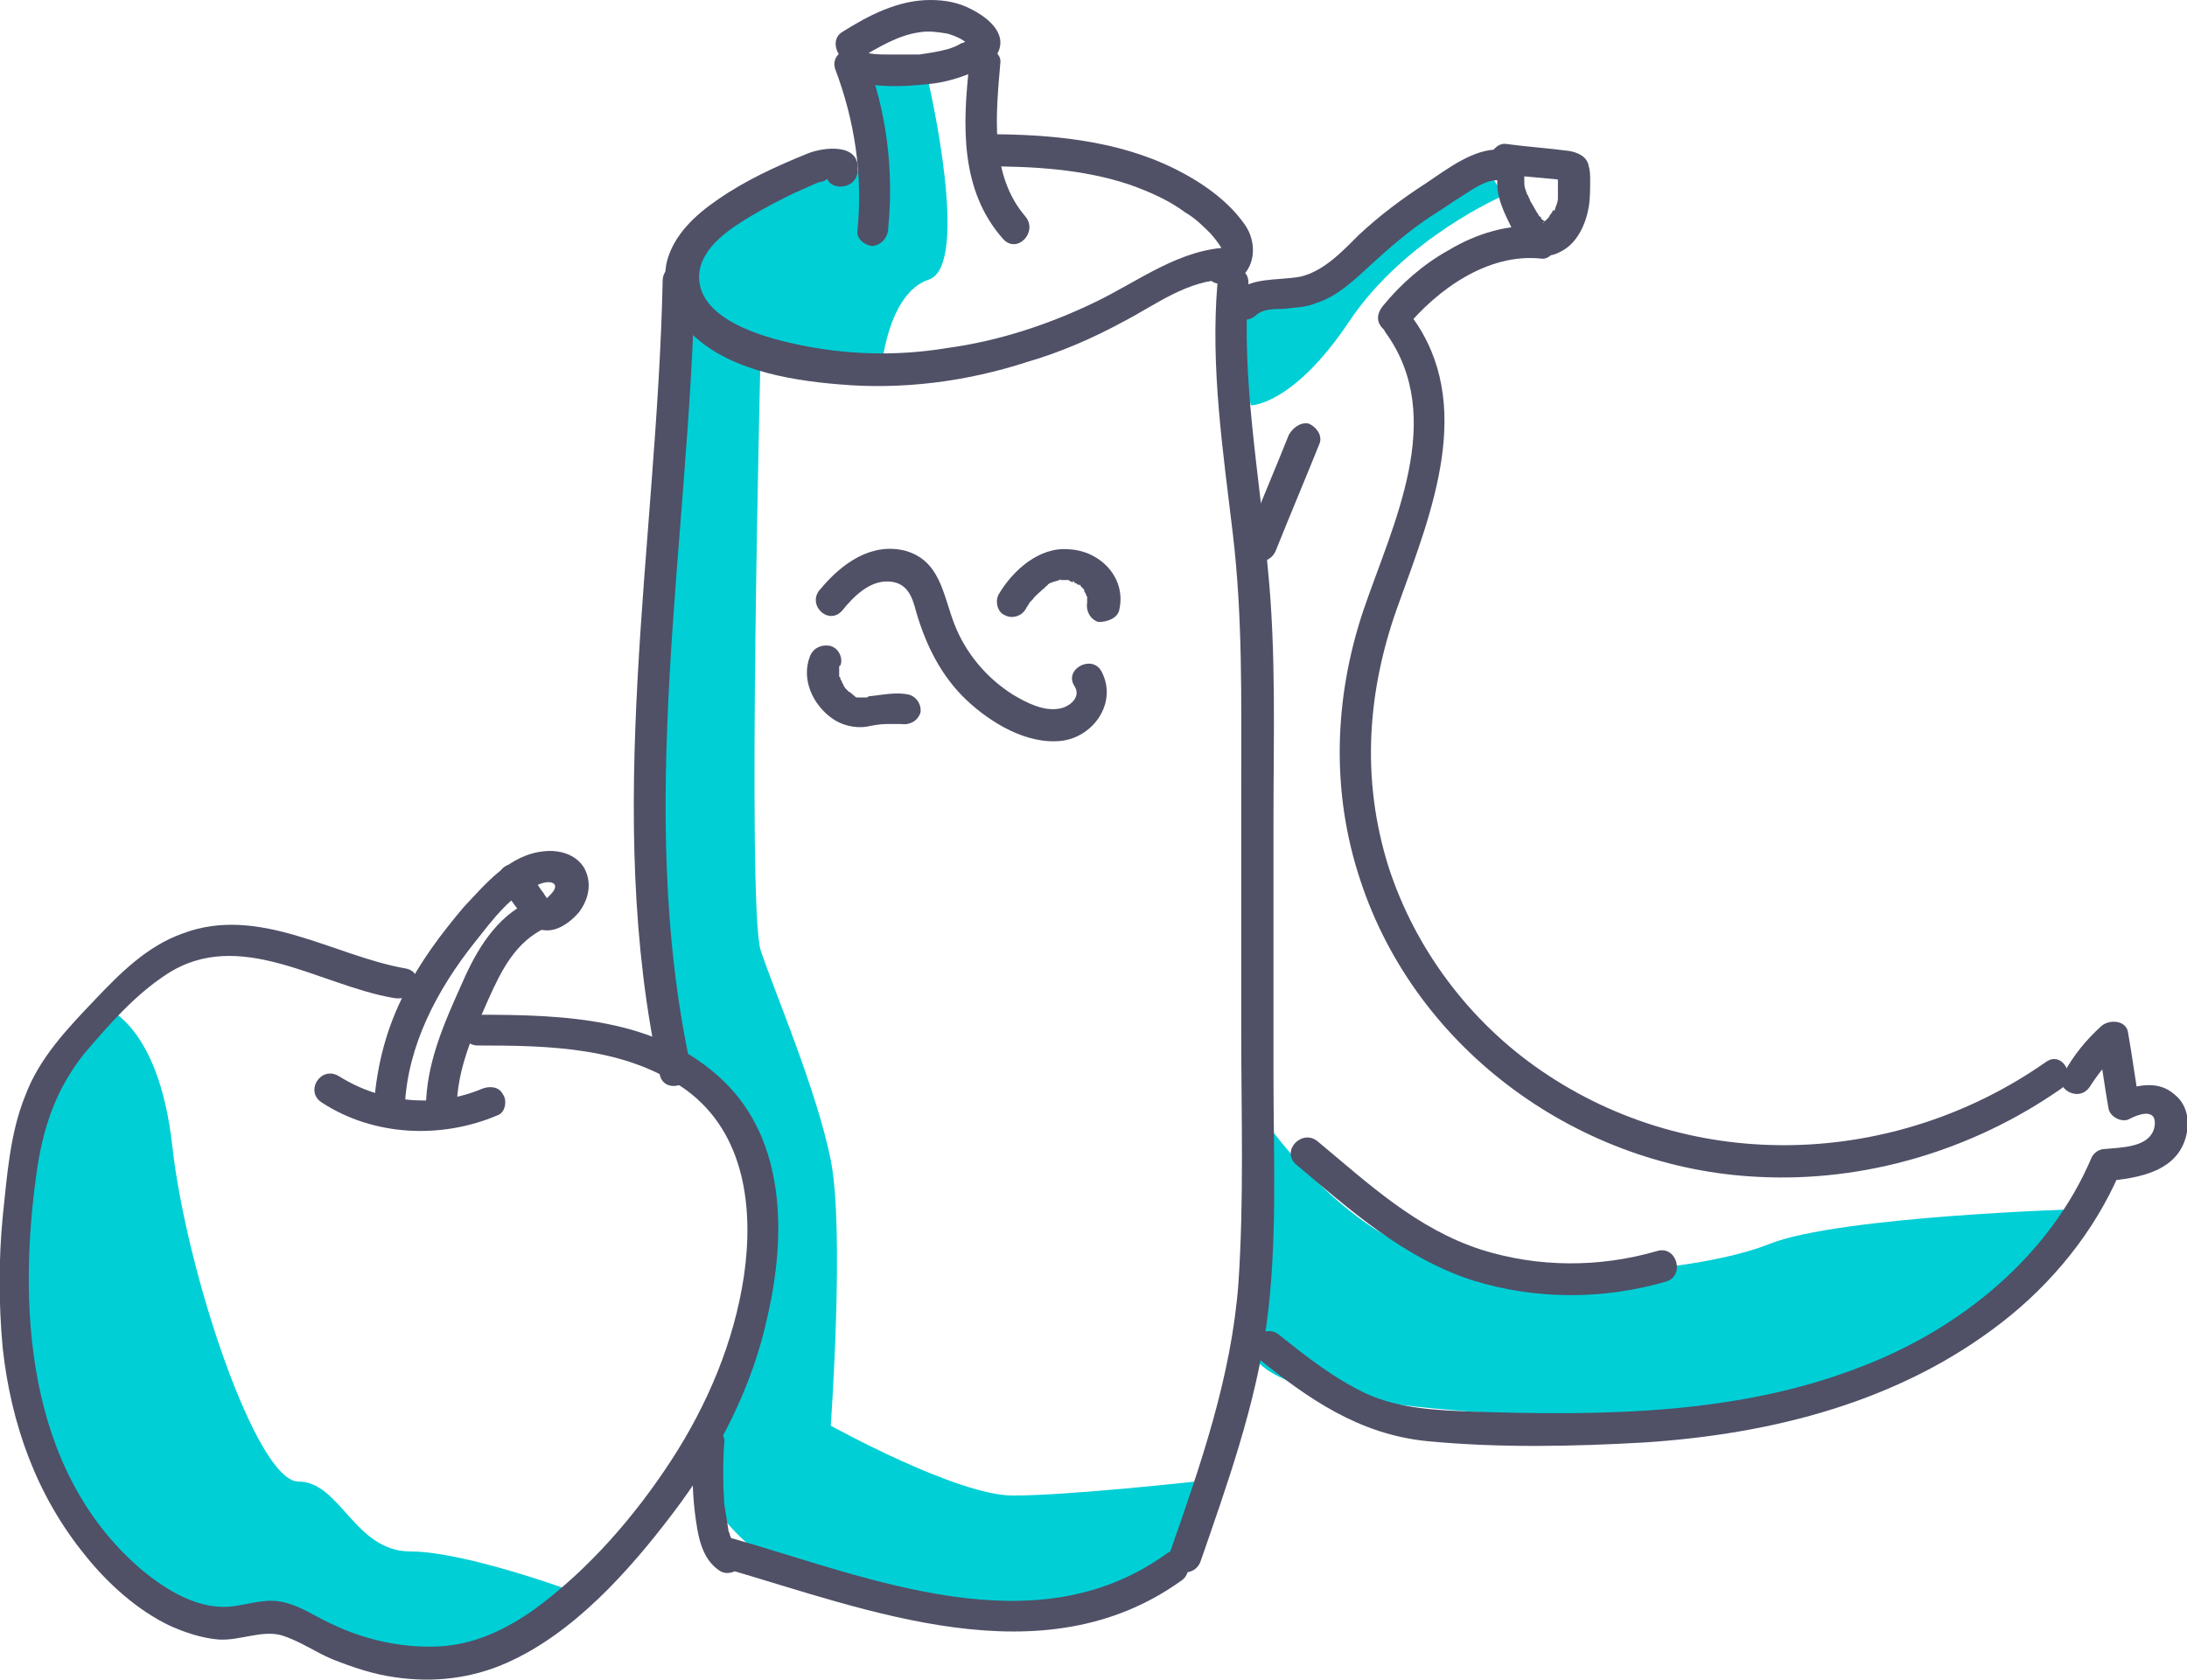 <svg viewBox="0 0 95 73" fill="none" xmlns="http://www.w3.org/2000/svg">
<g clip-path="url(#clip0)">
<path d="M4.442 43.727C4.442 43.727 6.876 44.335 7.485 49.8C8.093 55.266 11.136 64.376 12.962 64.376C14.788 64.376 15.396 67.413 17.831 67.413C20.265 67.413 25.134 69.235 25.134 69.235C25.134 69.235 22.03 73.608 17.77 72.332C13.57 71.057 12.353 69.842 10.527 70.449C8.702 71.057 2.007 66.441 1.399 61.461C0.79 56.481 0.729 47.857 3.225 45.489C5.72 43.12 4.442 43.727 4.442 43.727Z" fill="#00CFD6"/>
<path d="M33.044 15.183C33.044 15.183 32.436 39.476 33.044 41.298C33.653 43.12 35.479 47.371 36.087 50.408C36.696 53.444 36.087 61.947 36.087 61.947C36.087 61.947 41.565 64.983 43.999 64.983C46.433 64.983 51.911 64.376 51.911 64.376C51.911 64.376 51.241 67.777 50.328 68.506C49.476 69.235 39.739 72.028 33.957 68.202C28.176 64.376 31.158 61.157 31.158 61.157C31.158 61.157 34.018 54.78 33.227 52.29C32.436 49.8 29.819 46.217 28.967 45.002C28.115 43.788 28.845 29.637 28.784 25.447C28.724 21.256 29.576 13.3 29.576 13.3L33.044 15.183Z" fill="#00CFD6"/>
<path d="M40.348 3.644C40.348 3.644 42.173 11.539 40.348 12.147C38.522 12.754 38.279 16.094 38.279 16.094C38.279 16.094 31.401 15.487 30.671 14.151C29.941 12.815 28.906 10.446 31.219 9.535C33.592 8.563 37.366 6.984 37.913 7.47C38.461 7.956 37.001 3.158 37.001 3.158L40.348 3.644Z" fill="#00CFD6"/>
<path d="M54.772 48.464C54.772 48.464 58.058 53.383 62.257 54.598C66.517 55.873 73.82 55.266 76.863 54.051C79.906 52.837 90.435 52.533 90.435 52.533C90.435 52.533 82.949 62.372 72.603 61.825C62.257 61.339 54.102 60.975 54.224 58.12C54.346 55.266 54.772 48.464 54.772 48.464Z" fill="#00CFD6"/>
<path d="M54.346 17.612C54.346 17.612 56.172 17.612 58.606 13.968C61.041 10.324 65.301 8.502 65.301 8.502L64.509 7.166L56.78 12.754L53.129 13.968L54.346 17.612Z" fill="#00CFD6"/>
<path d="M17.648 42.087C14.484 41.541 11.258 39.294 7.911 40.569C6.39 41.116 5.233 42.27 4.138 43.424C2.921 44.699 1.704 45.974 1.095 47.614C0.426 49.254 0.304 51.136 0.121 52.837C-0.061 54.72 -0.061 56.663 0.121 58.607C0.486 61.886 1.582 64.984 3.712 67.595C4.686 68.81 5.964 69.963 7.363 70.632C8.033 70.935 8.763 71.178 9.493 71.239C10.406 71.3 11.38 70.814 12.232 71.057C13.023 71.3 13.693 71.785 14.423 72.089C15.336 72.454 16.249 72.757 17.162 72.879C18.805 73.122 20.448 72.939 21.97 72.271C24.891 70.996 27.325 68.263 29.212 65.773C31.159 63.222 32.681 60.307 33.35 57.149C34.141 53.687 34.141 49.557 31.402 46.946C28.542 44.213 24.465 44.092 20.752 44.092C19.9 44.092 19.9 45.428 20.752 45.428C23.856 45.428 27.203 45.489 29.82 47.371C32.376 49.254 32.741 52.533 32.315 55.449C31.889 58.303 30.733 61.036 29.151 63.465C27.569 65.894 25.56 68.202 23.247 69.903C21.97 70.814 20.57 71.482 18.987 71.543C17.405 71.603 15.823 71.239 14.423 70.571C13.754 70.267 13.145 69.842 12.476 69.66C11.684 69.417 11.015 69.66 10.224 69.781C8.702 70.024 7.242 69.113 6.146 68.202C1.095 63.89 0.73 56.663 1.643 50.59C1.947 48.768 2.495 47.25 3.651 45.792C4.686 44.578 5.842 43.241 7.242 42.33C10.406 40.266 13.875 42.816 17.101 43.363C18.135 43.545 18.5 42.27 17.648 42.087Z" fill="#505067"/>
<path d="M17.587 48.039C17.709 45.428 18.987 42.998 20.63 40.934C21.36 40.023 22.273 38.747 23.369 38.444C23.49 38.383 23.855 38.261 24.038 38.383C24.221 38.504 24.038 38.747 23.916 38.869C23.855 38.929 23.794 38.99 23.734 39.051C23.612 39.111 23.673 39.111 23.855 39.172C23.794 39.051 23.673 38.929 23.612 38.808C23.369 38.504 23.186 38.14 22.942 37.836C22.456 37.107 21.238 37.775 21.786 38.504C22.03 38.869 22.273 39.233 22.516 39.537C22.699 39.78 22.882 40.144 23.186 40.265C23.916 40.691 24.646 40.205 25.133 39.658C25.559 39.111 25.742 38.383 25.377 37.715C25.012 37.107 24.281 36.925 23.673 36.986C22.151 37.107 21.117 38.383 20.143 39.415C19.169 40.569 18.256 41.784 17.587 43.12C16.796 44.638 16.37 46.278 16.248 47.978C16.187 48.95 17.587 48.95 17.587 48.039Z" fill="#505067"/>
<path d="M19.841 48.161C19.841 46.46 20.571 44.881 21.241 43.363C21.788 42.148 22.397 40.934 23.675 40.326C24.04 40.144 24.101 39.658 23.918 39.415C23.736 39.051 23.31 38.99 23.006 39.172C21.545 39.84 20.693 41.298 20.084 42.695C19.293 44.456 18.502 46.217 18.502 48.161C18.441 49.072 19.841 49.072 19.841 48.161Z" fill="#505067"/>
<path d="M65.057 7.652C64.935 8.502 65.361 9.292 65.727 10.021C65.909 10.385 66.153 10.689 66.457 10.932C66.883 11.175 67.37 11.175 67.796 10.932C68.526 10.567 68.891 9.717 69.013 8.988C69.074 8.624 69.074 8.199 69.074 7.834C69.074 7.652 69.074 7.409 69.013 7.227C68.952 6.802 68.526 6.62 68.161 6.559C67.248 6.438 66.335 6.377 65.422 6.255C65.057 6.195 64.692 6.62 64.753 6.923C64.753 7.349 65.057 7.591 65.422 7.591C66.092 7.652 66.761 7.713 67.43 7.774C67.613 7.774 67.735 7.834 67.917 7.834C67.978 7.834 68.1 7.895 68.161 7.834C68.1 7.774 68.039 7.652 67.917 7.591C67.735 7.288 67.674 7.227 67.674 7.409C67.674 7.47 67.674 7.47 67.674 7.531C67.674 7.834 67.674 8.138 67.674 8.381V8.442C67.674 8.442 67.674 8.563 67.674 8.502C67.674 8.442 67.674 8.502 67.674 8.502C67.674 8.563 67.674 8.563 67.674 8.624C67.674 8.745 67.613 8.928 67.552 9.049C67.552 9.11 67.552 9.11 67.491 9.171C67.491 9.231 67.491 9.171 67.491 9.11C67.43 9.171 67.43 9.231 67.37 9.292C67.309 9.353 67.309 9.413 67.248 9.474C67.248 9.474 67.37 9.353 67.248 9.474L67.187 9.535L67.126 9.596C67.126 9.596 67.248 9.535 67.126 9.596C67.126 9.596 67.065 9.596 67.065 9.656C67.004 9.717 67.126 9.656 67.126 9.656C67.126 9.656 67.065 9.717 67.004 9.656C67.004 9.656 67.187 9.656 67.065 9.656C67.065 9.656 67.187 9.717 67.126 9.656C67.004 9.596 67.126 9.656 67.126 9.656L67.065 9.596C67.004 9.535 67.126 9.656 67.065 9.596C67.004 9.535 66.944 9.535 66.944 9.474C66.944 9.474 67.004 9.596 66.944 9.474C66.944 9.474 66.944 9.413 66.883 9.413C66.822 9.353 66.822 9.292 66.761 9.231C66.7 9.11 66.579 8.928 66.518 8.806C66.457 8.745 66.457 8.624 66.396 8.563C66.396 8.563 66.457 8.624 66.396 8.563C66.396 8.502 66.335 8.442 66.335 8.442C66.274 8.26 66.213 8.138 66.213 7.956C66.213 8.077 66.213 7.956 66.213 7.956C66.213 7.895 66.213 7.834 66.213 7.774C66.213 7.652 66.213 7.591 66.213 7.47C66.274 7.106 65.848 6.802 65.544 6.802C65.361 6.984 65.118 7.288 65.057 7.652Z" fill="#505067"/>
<path d="M66.942 9.839C65.543 9.717 64.143 10.142 62.926 10.871C61.83 11.479 60.857 12.329 60.065 13.3C59.822 13.604 59.761 13.969 60.065 14.272C60.309 14.515 60.796 14.576 61.039 14.272C62.439 12.572 64.63 10.993 66.942 11.236C67.308 11.296 67.612 10.871 67.612 10.568C67.612 10.142 67.308 9.899 66.942 9.839Z" fill="#505067"/>
<path d="M65.177 6.498C64.021 6.438 62.864 7.348 61.952 7.956C60.917 8.624 59.943 9.353 59.03 10.203C58.3 10.932 57.509 11.782 56.474 12.025C55.379 12.207 54.405 12.025 53.553 12.754C52.884 13.361 53.857 14.272 54.527 13.725C54.831 13.422 55.318 13.422 55.744 13.422C56.231 13.361 56.718 13.361 57.144 13.179C58.117 12.875 58.848 12.146 59.578 11.478C60.369 10.749 61.221 10.021 62.134 9.413C62.621 9.11 63.047 8.806 63.534 8.502C64.021 8.199 64.569 7.774 65.177 7.834C66.029 7.895 66.029 6.498 65.177 6.498Z" fill="#505067"/>
<path d="M60.191 14.454C62.868 18.159 60.495 22.774 59.217 26.54C57.939 30.366 57.817 34.435 59.095 38.261C61.529 45.67 68.65 50.772 76.379 51.136C81.004 51.379 85.69 49.983 89.524 47.31C90.255 46.824 89.585 45.61 88.855 46.156C82.343 50.711 73.579 51.076 66.946 46.521C63.842 44.395 61.469 41.237 60.312 37.654C59.095 33.767 59.399 29.88 60.799 26.115C62.199 22.228 64.085 17.552 61.347 13.786C60.86 13.057 59.704 13.725 60.191 14.454Z" fill="#505067"/>
<path d="M90.799 47.189C91.225 46.521 91.712 45.974 92.26 45.428C91.894 45.306 91.469 45.245 91.103 45.124C91.286 46.156 91.408 47.128 91.59 48.16C91.651 48.525 92.138 48.768 92.442 48.646C92.686 48.525 93.294 48.221 93.538 48.525C93.659 48.707 93.599 49.072 93.477 49.254C93.112 49.861 92.077 49.861 91.469 49.922C91.225 49.922 90.982 50.043 90.86 50.286C89.034 54.598 85.139 57.756 80.818 59.396C75.524 61.461 69.681 61.522 64.021 61.339C62.439 61.279 60.796 61.218 59.335 60.55C57.935 59.882 56.779 58.971 55.562 57.999C54.893 57.453 53.919 58.424 54.588 58.971C56.84 60.793 59.031 62.311 61.952 62.615C65.056 62.918 68.281 62.858 71.446 62.675C76.984 62.311 82.522 60.914 86.965 57.453C89.156 55.752 90.982 53.505 92.077 50.954C91.894 51.076 91.712 51.197 91.469 51.319C92.929 51.197 94.694 50.894 94.998 49.193C95.12 48.586 94.937 47.918 94.451 47.553C93.781 46.946 92.868 47.128 92.077 47.432C92.381 47.614 92.625 47.735 92.929 47.918C92.746 46.885 92.625 45.913 92.442 44.881C92.381 44.334 91.651 44.274 91.286 44.577C90.617 45.185 90.069 45.853 89.643 46.642C89.156 47.249 90.312 47.978 90.799 47.189Z" fill="#505067"/>
<path d="M56.291 50.59C58.665 52.594 60.977 54.659 63.96 55.63C66.698 56.481 69.619 56.481 72.358 55.691C73.21 55.448 72.845 54.112 71.993 54.355C69.498 55.084 66.82 55.084 64.325 54.294C61.525 53.383 59.456 51.44 57.265 49.618C56.596 49.011 55.622 49.983 56.291 50.59Z" fill="#505067"/>
<path d="M53.435 10.75C51.244 10.81 49.479 12.207 47.592 13.118C45.584 14.09 43.393 14.819 41.141 15.122C38.95 15.487 36.699 15.426 34.508 14.94C33.108 14.636 30.248 13.847 30.369 11.904C30.491 10.689 31.769 9.899 32.682 9.353C33.291 8.988 33.899 8.685 34.508 8.381C34.812 8.26 35.177 8.077 35.481 7.956C35.603 7.895 35.786 7.895 35.847 7.835C35.907 7.774 35.968 7.774 36.029 7.774C36.212 7.774 36.151 7.652 35.907 7.47C35.786 8.32 37.185 8.32 37.246 7.47C37.429 6.195 35.786 6.377 35.056 6.681C33.717 7.227 32.378 7.835 31.16 8.685C30.187 9.353 29.274 10.203 28.97 11.357C28.726 12.45 29.091 13.483 29.822 14.272C31.404 16.033 34.203 16.519 36.455 16.701C39.194 16.944 41.993 16.58 44.61 15.73C46.071 15.305 47.471 14.697 48.809 13.969C50.209 13.24 51.609 12.146 53.313 12.146C54.287 12.086 54.287 10.75 53.435 10.75Z" fill="#505067"/>
<path d="M42.782 7.227C44.912 7.227 47.042 7.349 49.051 8.017C49.903 8.32 50.755 8.685 51.485 9.231C51.911 9.474 52.276 9.839 52.581 10.142C52.641 10.203 53.311 10.993 53.067 10.993C52.215 10.993 52.154 12.389 53.067 12.329C54.467 12.268 54.771 10.689 54.041 9.717C53.311 8.685 52.154 7.895 51.059 7.349C48.503 6.073 45.582 5.83 42.782 5.83C41.869 5.891 41.869 7.227 42.782 7.227Z" fill="#505067"/>
<path d="M52.883 12.329C52.579 15.973 53.127 19.616 53.553 23.2C53.979 26.783 53.918 30.366 53.918 33.949C53.918 37.593 53.918 41.237 53.918 44.881C53.918 48.464 54.04 52.108 53.796 55.752C53.492 59.821 52.153 63.647 50.814 67.473C50.51 68.324 51.849 68.688 52.153 67.838C53.309 64.498 54.527 61.097 55.013 57.574C55.5 53.991 55.318 50.347 55.318 46.764C55.318 43.059 55.318 39.355 55.318 35.65C55.318 32.006 55.439 28.362 55.074 24.718C54.709 20.588 53.918 16.519 54.222 12.389C54.344 11.418 52.944 11.418 52.883 12.329Z" fill="#505067"/>
<path d="M28.785 12.207C28.541 23.686 26.168 35.285 28.663 46.703C28.846 47.553 30.184 47.189 30.002 46.339C27.567 35.103 29.941 23.564 30.184 12.207C30.184 11.296 28.785 11.296 28.785 12.207Z" fill="#505067"/>
<path d="M30.122 62.615C30.061 63.647 30.061 64.68 30.183 65.712C30.305 66.623 30.426 67.716 31.278 68.263C31.583 68.445 32.009 68.324 32.191 68.02C32.374 67.716 32.252 67.291 31.948 67.109C32.069 67.17 31.826 66.988 31.887 67.048C31.826 66.988 31.826 66.927 31.765 66.866C31.826 66.927 31.704 66.745 31.704 66.684C31.704 66.623 31.643 66.562 31.643 66.502C31.583 66.137 31.522 65.712 31.461 65.348C31.4 64.437 31.4 63.526 31.461 62.676C31.522 62.311 31.096 62.008 30.791 62.008C30.426 61.947 30.183 62.251 30.122 62.615Z" fill="#505067"/>
<path d="M31.466 68.141C37.734 69.963 45.28 73 51.305 68.688C52.036 68.202 51.305 66.987 50.636 67.534C44.976 71.603 37.795 68.567 31.892 66.866C30.979 66.623 30.614 67.898 31.466 68.141Z" fill="#505067"/>
<path d="M36.576 26.54C37.063 25.933 37.733 25.265 38.524 25.265C39.376 25.265 39.619 25.872 39.802 26.601C40.228 28.058 40.897 29.394 41.993 30.427C43.027 31.399 44.609 32.37 46.131 32.188C47.531 32.006 48.565 30.488 47.835 29.151C47.409 28.423 46.192 29.091 46.679 29.82C46.983 30.305 46.435 30.73 46.009 30.791C45.34 30.913 44.609 30.548 44.001 30.184C42.845 29.455 41.932 28.362 41.445 27.087C40.958 25.811 40.836 24.354 39.315 23.928C37.854 23.564 36.576 24.475 35.663 25.568C34.994 26.236 35.968 27.208 36.576 26.54Z" fill="#505067"/>
<path d="M48.624 26.479C48.929 25.082 47.772 23.928 46.433 23.868C45.155 23.746 43.999 24.779 43.391 25.811C43.208 26.115 43.33 26.601 43.634 26.722C43.938 26.904 44.364 26.783 44.547 26.479C44.608 26.358 44.669 26.297 44.729 26.175C44.729 26.175 44.851 26.054 44.79 26.115C44.729 26.175 44.851 26.054 44.851 26.054C44.973 25.872 45.155 25.75 45.338 25.568C45.216 25.629 45.399 25.568 45.399 25.507C45.46 25.447 45.52 25.447 45.52 25.386C45.581 25.386 45.581 25.325 45.642 25.325C45.703 25.325 45.764 25.265 45.642 25.325C45.764 25.265 45.886 25.265 46.007 25.204C46.007 25.204 46.19 25.143 46.068 25.204C46.007 25.204 46.19 25.204 46.19 25.204C46.251 25.204 46.312 25.204 46.312 25.204C46.494 25.204 46.19 25.143 46.373 25.204C46.433 25.204 46.433 25.204 46.494 25.265C46.494 25.265 46.677 25.325 46.616 25.265C46.555 25.204 46.677 25.265 46.677 25.325C46.738 25.325 46.798 25.386 46.798 25.386C46.798 25.386 46.981 25.507 46.859 25.386C46.92 25.386 46.92 25.447 46.981 25.507C47.042 25.568 47.042 25.568 47.103 25.629C47.224 25.75 47.042 25.507 47.103 25.69C47.103 25.75 47.164 25.75 47.164 25.811C47.164 25.811 47.224 25.993 47.224 25.872C47.164 25.75 47.224 25.933 47.224 25.933C47.224 25.993 47.224 26.115 47.224 25.933C47.224 25.993 47.224 26.054 47.224 26.115C47.224 26.236 47.224 25.993 47.224 26.175C47.164 26.54 47.346 26.904 47.711 27.026C48.137 27.026 48.563 26.843 48.624 26.479Z" fill="#505067"/>
<path d="M39.494 30.184C38.947 30.062 38.399 30.184 37.851 30.244C37.79 30.244 37.73 30.244 37.669 30.305C37.486 30.366 37.79 30.305 37.608 30.305C37.486 30.305 37.364 30.305 37.243 30.305C37.121 30.305 37.364 30.366 37.243 30.305C37.182 30.305 37.182 30.305 37.121 30.244L36.999 30.184C37.121 30.244 37.121 30.244 37.06 30.184C37.06 30.184 36.999 30.184 36.999 30.123C36.938 30.123 36.938 30.062 36.877 30.062C36.756 30.002 36.938 30.123 36.877 30.062C36.817 30.002 36.756 29.941 36.695 29.88C36.573 29.759 36.695 29.941 36.695 29.88C36.695 29.819 36.634 29.819 36.634 29.759C36.634 29.698 36.573 29.698 36.573 29.637C36.573 29.576 36.512 29.516 36.512 29.576C36.512 29.698 36.512 29.576 36.512 29.516C36.512 29.455 36.512 29.455 36.452 29.394C36.452 29.334 36.452 29.334 36.452 29.273C36.452 29.212 36.452 29.455 36.452 29.273C36.452 29.212 36.452 29.212 36.452 29.151C36.452 29.151 36.452 28.969 36.452 29.091C36.452 29.212 36.452 29.03 36.452 29.03C36.452 28.969 36.452 28.908 36.512 28.908C36.634 28.544 36.391 28.119 36.026 28.058C35.66 27.997 35.295 28.18 35.173 28.544C34.808 29.516 35.295 30.609 36.147 31.216C36.573 31.52 37.121 31.641 37.608 31.581C37.912 31.52 38.216 31.459 38.521 31.459C38.581 31.459 38.642 31.459 38.703 31.459C38.521 31.459 38.764 31.459 38.825 31.459C38.886 31.459 38.947 31.459 39.008 31.459C39.068 31.459 39.068 31.459 39.008 31.459C39.068 31.459 39.068 31.459 39.129 31.459C39.494 31.52 39.859 31.338 39.981 30.973C40.042 30.67 39.859 30.305 39.494 30.184Z" fill="#505067"/>
<path d="M38.584 9.899C38.827 7.409 38.523 4.859 37.61 2.49C37.245 2.733 36.94 2.976 36.575 3.28C37.731 3.887 39.253 3.765 40.409 3.644C41.018 3.583 41.626 3.401 42.235 3.158C42.783 2.915 43.513 2.49 43.452 1.761C43.391 1.154 42.722 0.668 42.235 0.425C41.687 0.121 41.079 0 40.409 0C39.01 0 37.731 0.668 36.575 1.397C35.906 1.822 36.575 3.037 37.305 2.551C38.157 2.065 39.01 1.518 39.983 1.397C40.348 1.336 40.774 1.397 41.139 1.458C41.383 1.518 42.052 1.761 42.113 2.065C42.113 1.943 42.113 1.822 42.113 1.7C42.174 1.579 42.052 1.7 41.992 1.761C41.931 1.822 41.809 1.883 41.748 1.883C41.566 2.004 41.383 2.065 41.2 2.126C40.774 2.247 40.348 2.308 39.922 2.369C39.496 2.369 39.07 2.369 38.644 2.369C38.218 2.369 37.731 2.369 37.305 2.186C36.819 1.943 36.088 2.369 36.271 2.976C37.123 5.223 37.488 7.592 37.245 10.021C37.184 10.385 37.61 10.689 37.914 10.689C38.34 10.628 38.584 10.264 38.584 9.899Z" fill="#505067"/>
<path d="M42.114 2.733C41.809 5.405 41.688 8.26 43.574 10.385C44.183 11.053 45.096 10.082 44.548 9.414C42.966 7.592 43.27 4.919 43.453 2.733C43.514 2.369 43.087 2.065 42.783 2.065C42.418 2.065 42.175 2.369 42.114 2.733Z" fill="#505067"/>
<path d="M55.988 18.888C55.38 20.406 54.71 21.985 54.102 23.503C53.98 23.868 54.284 24.232 54.589 24.353C54.954 24.475 55.319 24.232 55.441 23.868C56.049 22.349 56.719 20.77 57.327 19.252C57.449 18.888 57.145 18.523 56.84 18.402C56.475 18.341 56.171 18.584 55.988 18.888Z" fill="#505067"/>
<path d="M13.997 47.918C16.249 49.375 19.17 49.497 21.604 48.464C21.97 48.343 22.03 47.796 21.848 47.553C21.665 47.189 21.239 47.189 20.935 47.31C18.927 48.16 16.553 47.918 14.727 46.764C13.936 46.278 13.206 47.432 13.997 47.918Z" fill="#505067"/>
</g>
<defs>
<clipPath id="clip0">
<rect width="95" height="73" fill="white"/>
</clipPath>
</defs>
</svg>
